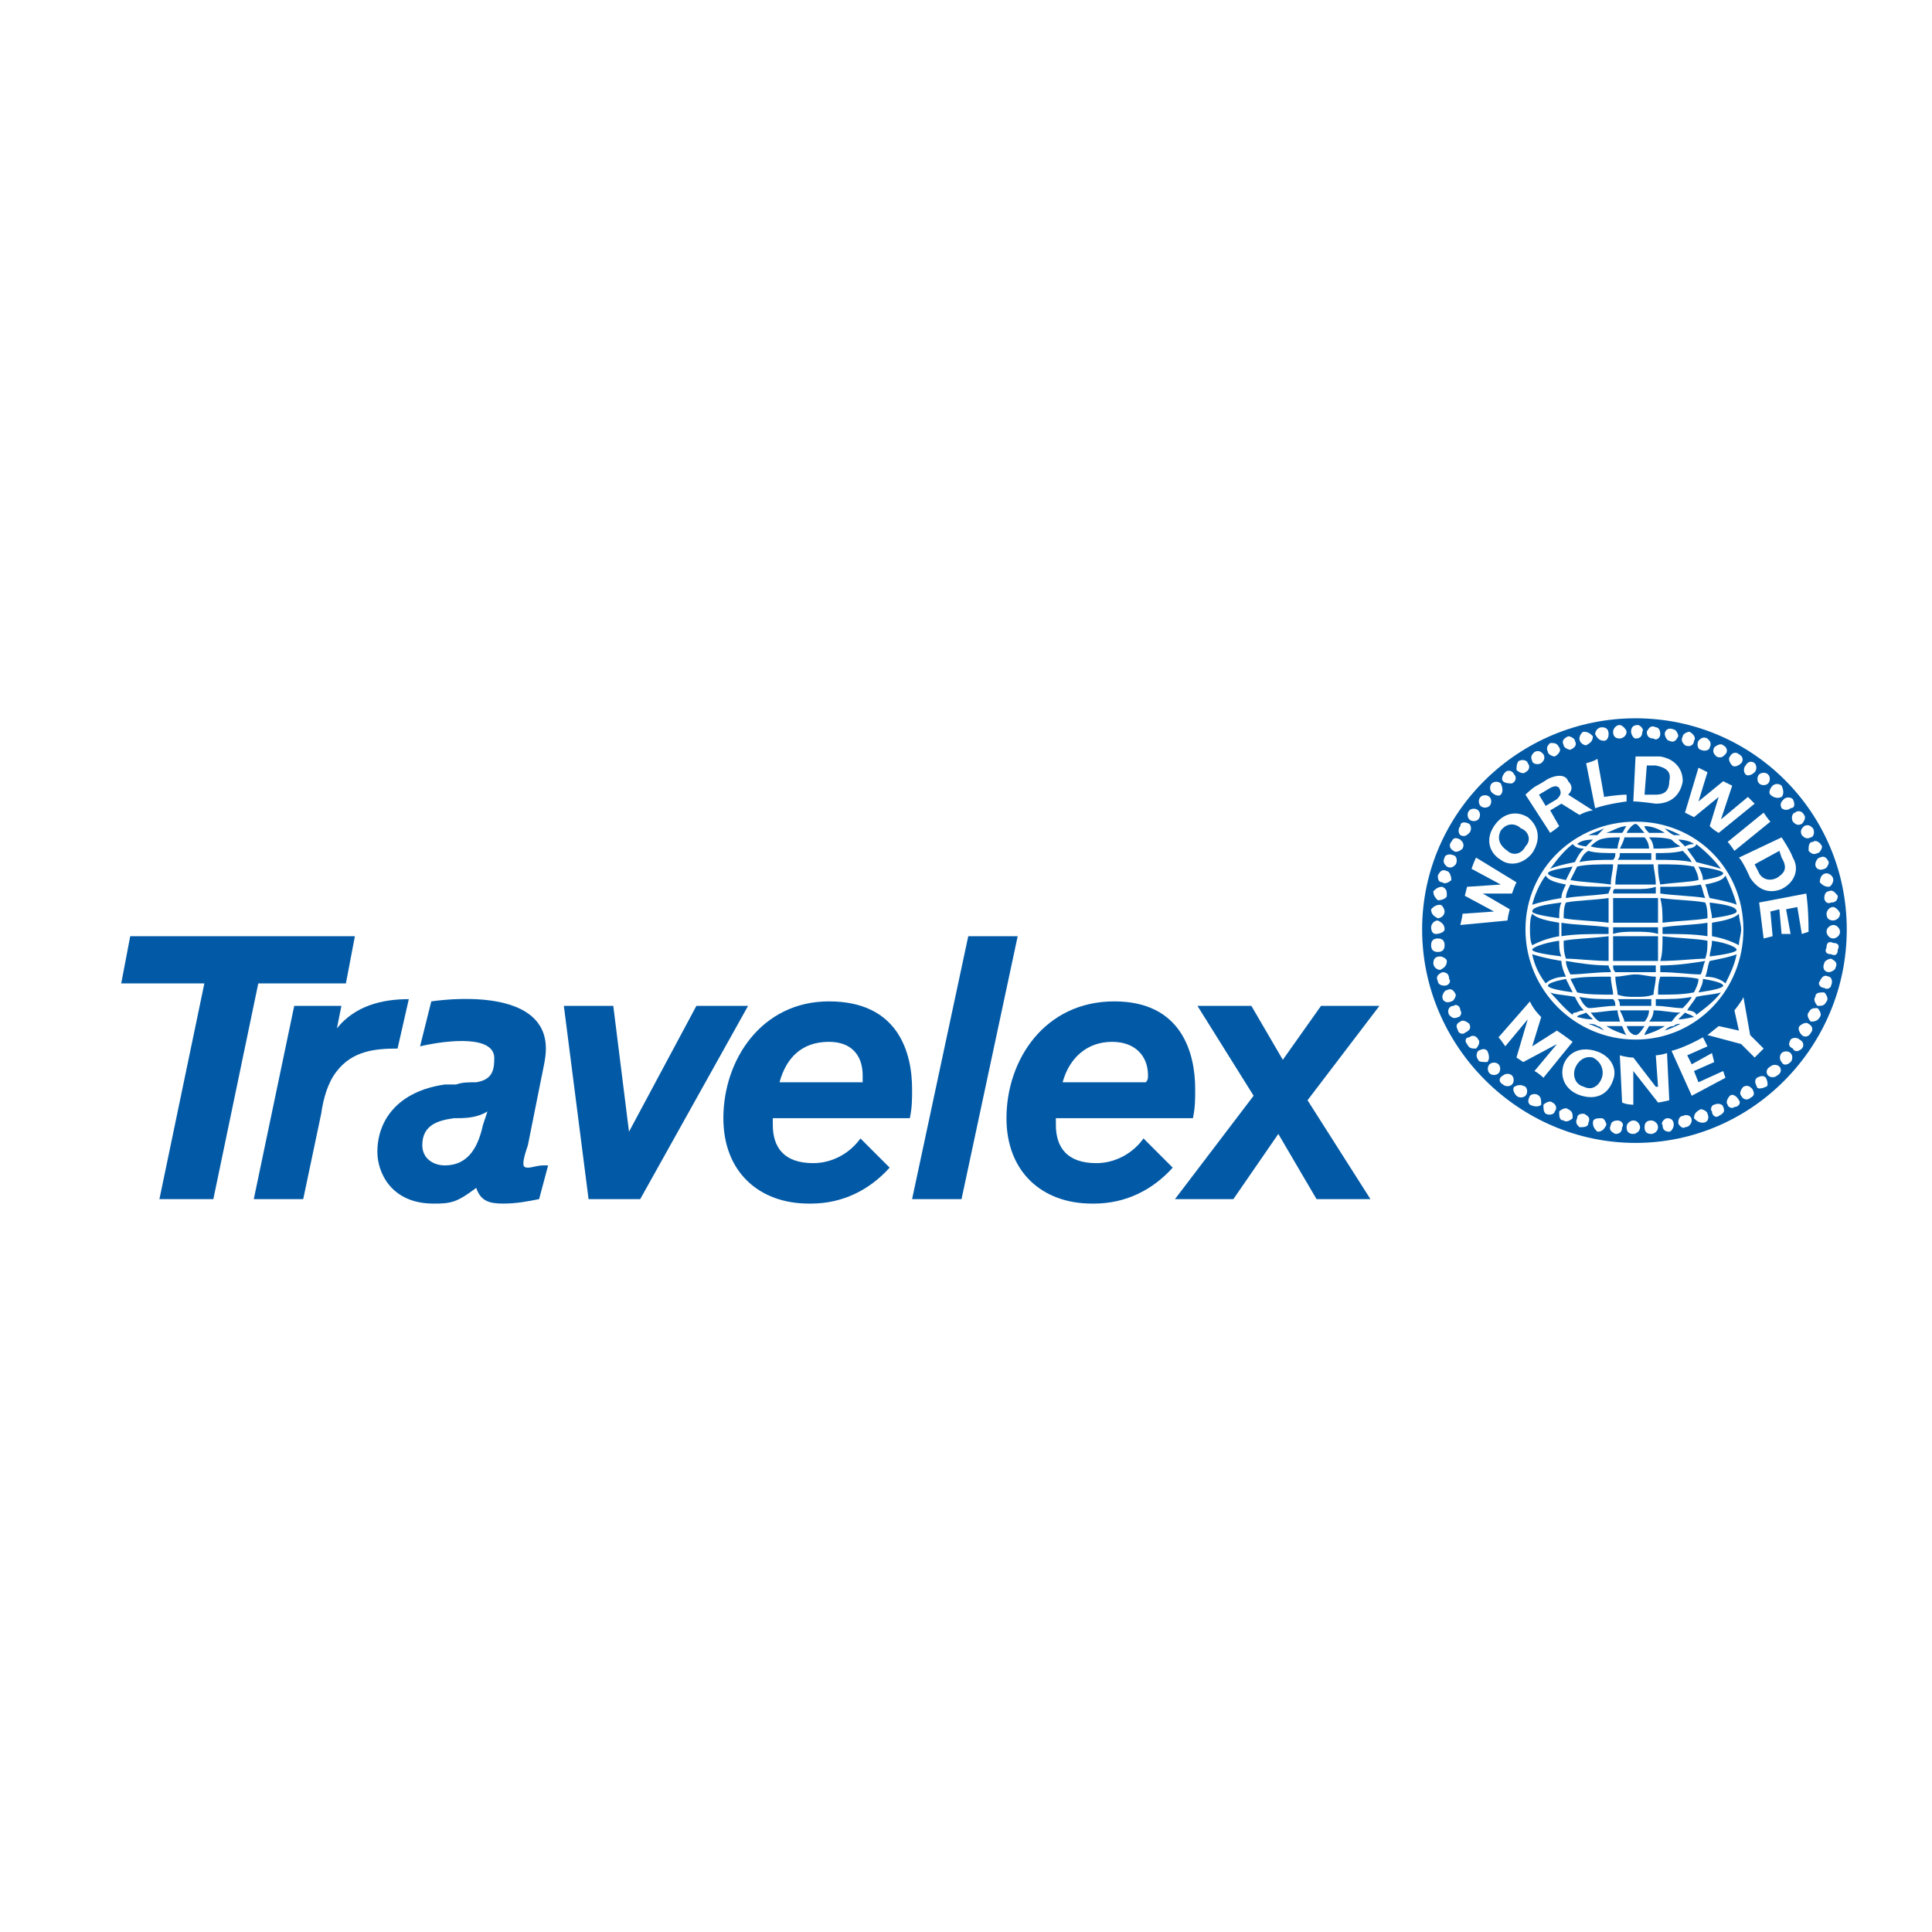 <?xml version="1.0" encoding="utf-8"?>
<!-- Generator: Adobe Illustrator 13.0.0, SVG Export Plug-In . SVG Version: 6.00 Build 14948)  -->
<!DOCTYPE svg PUBLIC "-//W3C//DTD SVG 1.0//EN" "http://www.w3.org/TR/2001/REC-SVG-20010904/DTD/svg10.dtd">
<svg version="1.0" id="Layer_1" xmlns="http://www.w3.org/2000/svg" xmlns:xlink="http://www.w3.org/1999/xlink" x="0px" y="0px"
	 width="192.756px" height="192.756px" viewBox="0 0 192.756 192.756" enable-background="new 0 0 192.756 192.756"
	 xml:space="preserve">
<g>
	<polygon fill-rule="evenodd" clip-rule="evenodd" fill="#FFFFFF" points="0,0 192.756,0 192.756,192.756 0,192.756 0,0 	"/>
	<path fill-rule="evenodd" clip-rule="evenodd" fill="#025AA6" d="M141.886,92.734c0-11.656,9.639-21.071,21.295-21.071
		s21.071,9.415,21.071,21.071s-9.415,21.295-21.071,21.295S141.886,104.391,141.886,92.734L141.886,92.734z"/>
	<path fill-rule="evenodd" clip-rule="evenodd" fill="#FFFFFF" d="M162.732,73.008c0-0.448,0.224-0.672,0.673-0.672
		c0.224,0,0.672,0.448,0.448,0.672c0,0.448-0.225,0.673-0.673,0.673C162.956,73.681,162.732,73.233,162.732,73.008L162.732,73.008z"
		/>
	<path fill-rule="evenodd" clip-rule="evenodd" fill="#FFFFFF" d="M160.939,73.008c0-0.224,0.224-0.672,0.672-0.672
		c0.225,0,0.673,0.448,0.673,0.672c0,0.448-0.448,0.673-0.673,0.673C161.163,73.681,160.939,73.457,160.939,73.008L160.939,73.008z"
		/>
	<path fill-rule="evenodd" clip-rule="evenodd" fill="#FFFFFF" d="M159.146,73.233c0-0.225,0.225-0.673,0.673-0.673
		s0.672,0.224,0.672,0.673c0,0.448-0.224,0.672-0.447,0.672C159.594,73.905,159.37,73.681,159.146,73.233L159.146,73.233z"/>
	<path fill-rule="evenodd" clip-rule="evenodd" fill="#FFFFFF" d="M157.576,73.681c0-0.225,0.225-0.673,0.449-0.673
		c0.448,0,0.672,0.225,0.896,0.448c0,0.449-0.225,0.672-0.673,0.897C158.025,74.354,157.576,74.129,157.576,73.681L157.576,73.681z"
		/>
	<path fill-rule="evenodd" clip-rule="evenodd" fill="#FFFFFF" d="M156.008,74.354c-0.225-0.448,0-0.672,0.448-0.897
		c0.224,0,0.673,0.225,0.673,0.449c0.224,0.448,0,0.672-0.449,0.896C156.456,74.802,156.008,74.578,156.008,74.354L156.008,74.354z"
		/>
	<path fill-rule="evenodd" clip-rule="evenodd" fill="#FFFFFF" d="M154.438,75.026c-0.225-0.448,0-0.672,0.224-0.897
		c0.448,0,0.673,0,0.897,0.449c0.224,0.224,0,0.672-0.449,0.896C154.887,75.474,154.438,75.25,154.438,75.026L154.438,75.026z"/>
	<path fill-rule="evenodd" clip-rule="evenodd" fill="#FFFFFF" d="M152.869,75.923c-0.224-0.449,0-0.673,0.225-0.897
		c0.448-0.224,0.672,0,0.896,0.224c0.224,0.448,0,0.673-0.225,0.896C153.317,76.371,152.869,76.146,152.869,75.923L152.869,75.923z"
		/>
	<path fill-rule="evenodd" clip-rule="evenodd" fill="#FFFFFF" d="M151.3,76.82c0-0.225,0-0.673,0.225-0.897
		c0.448-0.225,0.896,0,0.896,0.224c0.225,0.225,0.225,0.673-0.225,0.897C151.973,77.268,151.524,77.043,151.3,76.82L151.3,76.82z"/>
	<path fill-rule="evenodd" clip-rule="evenodd" fill="#FFFFFF" d="M149.955,77.94c-0.225-0.224,0-0.672,0.225-0.896
		c0.224-0.224,0.672-0.224,0.896,0.224c0.224,0.225,0.224,0.672-0.225,0.896C150.628,78.164,150.18,78.164,149.955,77.94
		L149.955,77.94z"/>
	<path fill-rule="evenodd" clip-rule="evenodd" fill="#FFFFFF" d="M148.834,79.061c-0.224-0.225-0.224-0.673,0-0.897
		c0.225-0.224,0.673-0.224,0.896,0c0.225,0.449,0.225,0.897,0,1.121C149.507,79.509,149.059,79.285,148.834,79.061L148.834,79.061z"
		/>
	<path fill-rule="evenodd" clip-rule="evenodd" fill="#FFFFFF" d="M147.714,80.406c-0.225-0.224-0.225-0.672,0-0.896
		c0.224-0.225,0.672-0.225,0.896,0c0.224,0.224,0.224,0.672,0,0.896C148.386,80.63,147.938,80.63,147.714,80.406L147.714,80.406z"/>
	<path fill-rule="evenodd" clip-rule="evenodd" fill="#FFFFFF" d="M146.593,81.751c-0.224-0.225-0.224-0.673,0-0.896
		c0.224-0.225,0.673-0.225,0.896,0c0.225,0.224,0.225,0.672,0,0.896C147.266,81.975,146.816,81.975,146.593,81.751L146.593,81.751z"
		/>
	<path fill-rule="evenodd" clip-rule="evenodd" fill="#FFFFFF" d="M145.696,83.32c-0.225-0.224-0.225-0.672,0-0.897
		c0-0.448,0.448-0.448,0.896-0.224c0.224,0.224,0.224,0.672,0,0.896S146.145,83.544,145.696,83.32L145.696,83.32z"/>
	<path fill-rule="evenodd" clip-rule="evenodd" fill="#FFFFFF" d="M145.023,84.889c-0.448-0.225-0.448-0.673-0.224-0.896
		c0.224-0.449,0.448-0.449,0.896-0.225c0.224,0.225,0.448,0.448,0.224,0.896C145.696,84.889,145.248,85.113,145.023,84.889
		L145.023,84.889z"/>
	<path fill-rule="evenodd" clip-rule="evenodd" fill="#FFFFFF" d="M144.351,86.458c-0.224-0.224-0.448-0.448-0.224-0.896
		c0-0.224,0.448-0.448,0.896-0.224c0.225,0,0.448,0.448,0.225,0.896C145.023,86.458,144.8,86.683,144.351,86.458L144.351,86.458z"/>
	<path fill-rule="evenodd" clip-rule="evenodd" fill="#FFFFFF" d="M143.902,88.027c-0.448,0-0.448-0.448-0.448-0.673
		c0.225-0.448,0.448-0.672,0.896-0.448c0.225,0,0.449,0.448,0.449,0.897C144.575,88.027,144.127,88.251,143.902,88.027
		L143.902,88.027z"/>
	<path fill-rule="evenodd" clip-rule="evenodd" fill="#FFFFFF" d="M143.454,89.821c-0.224-0.225-0.448-0.448-0.448-0.897
		c0.225-0.224,0.448-0.448,0.896-0.448c0.448,0.224,0.448,0.448,0.448,0.897C144.351,89.596,143.902,89.821,143.454,89.821
		L143.454,89.821z"/>
	<path fill-rule="evenodd" clip-rule="evenodd" fill="#FFFFFF" d="M143.454,91.614c-0.448-0.224-0.672-0.448-0.672-0.896
		c0.224-0.224,0.448-0.448,0.896-0.448c0.224,0,0.448,0.448,0.448,0.672C144.127,91.39,143.679,91.614,143.454,91.614
		L143.454,91.614z"/>
	<path fill-rule="evenodd" clip-rule="evenodd" fill="#FFFFFF" d="M143.23,93.183c-0.225,0-0.448-0.224-0.448-0.672
		c0-0.225,0.224-0.673,0.672-0.673c0.448,0.225,0.673,0.448,0.673,0.896C144.127,92.959,143.679,93.183,143.23,93.183L143.23,93.183
		z"/>
	<path fill-rule="evenodd" clip-rule="evenodd" fill="#FFFFFF" d="M143.454,94.977c-0.448,0-0.672-0.224-0.672-0.673
		c0-0.448,0.224-0.672,0.672-0.672s0.673,0.224,0.673,0.672C144.127,94.752,143.902,94.977,143.454,94.977L143.454,94.977z"/>
	<path fill-rule="evenodd" clip-rule="evenodd" fill="#FFFFFF" d="M143.679,96.77c-0.225,0-0.673-0.225-0.673-0.673
		s0.225-0.672,0.673-0.672c0.224,0,0.672,0.224,0.672,0.449C144.351,96.321,144.127,96.545,143.679,96.77L143.679,96.77z"/>
	<path fill-rule="evenodd" clip-rule="evenodd" fill="#FFFFFF" d="M144.127,98.34c-0.448,0-0.673-0.225-0.673-0.449
		c-0.224-0.449,0-0.672,0.448-0.897c0.448,0,0.673,0.225,0.673,0.672C144.8,97.891,144.575,98.34,144.127,98.34L144.127,98.34z"/>
	<path fill-rule="evenodd" clip-rule="evenodd" fill="#FFFFFF" d="M144.8,99.908c-0.449,0.225-0.897,0-0.897-0.449
		c0-0.223,0.225-0.672,0.448-0.672c0.449-0.225,0.673,0,0.897,0.449C145.248,99.459,145.023,99.908,144.8,99.908L144.8,99.908z"/>
	<path fill-rule="evenodd" clip-rule="evenodd" fill="#FFFFFF" d="M145.472,101.477c-0.448,0.225-0.672,0-0.896-0.223
		c-0.225-0.449,0-0.898,0.448-0.898c0.225-0.223,0.673,0,0.673,0.449C145.92,101.029,145.696,101.477,145.472,101.477
		L145.472,101.477z"/>
	<path fill-rule="evenodd" clip-rule="evenodd" fill="#FFFFFF" d="M146.145,103.047c-0.225,0.223-0.673,0-0.673-0.225
		c-0.224-0.449-0.224-0.672,0.225-0.896c0.224-0.225,0.673,0,0.896,0.225C146.816,102.598,146.593,102.822,146.145,103.047
		L146.145,103.047z"/>
	<path fill-rule="evenodd" clip-rule="evenodd" fill="#FFFFFF" d="M147.266,104.615c-0.449,0-0.673,0-0.896-0.449
		c-0.225-0.223-0.225-0.672,0.224-0.672c0.224-0.225,0.673-0.225,0.896,0.225C147.714,103.943,147.489,104.391,147.266,104.615
		L147.266,104.615z"/>
	<path fill-rule="evenodd" clip-rule="evenodd" fill="#FFFFFF" d="M148.386,105.961c-0.448,0-0.896,0-0.896-0.225
		c-0.224-0.225-0.224-0.672,0-0.896c0.448-0.225,0.673-0.225,0.896,0C148.61,105.287,148.61,105.736,148.386,105.961
		L148.386,105.961z"/>
	<path fill-rule="evenodd" clip-rule="evenodd" fill="#FFFFFF" d="M149.507,107.082c-0.224,0.223-0.673,0.223-0.896,0
		c-0.225-0.225-0.225-0.674,0-0.896c0.224-0.225,0.673-0.225,0.896,0C149.73,106.408,149.73,106.857,149.507,107.082
		L149.507,107.082z"/>
	<path fill-rule="evenodd" clip-rule="evenodd" fill="#FFFFFF" d="M150.852,108.201c-0.224,0.225-0.672,0.225-0.896,0
		c-0.448-0.223-0.448-0.672,0-0.896c0.225-0.223,0.673-0.223,0.896,0C151.076,107.529,151.076,107.979,150.852,108.201
		L150.852,108.201z"/>
	<path fill-rule="evenodd" clip-rule="evenodd" fill="#FFFFFF" d="M152.196,109.322c-0.224,0.225-0.672,0.225-0.896,0
		c-0.224-0.225-0.448-0.672-0.224-0.896c0.448-0.225,0.673-0.225,1.12,0C152.421,108.65,152.421,109.098,152.196,109.322
		L152.196,109.322z"/>
	<path fill-rule="evenodd" clip-rule="evenodd" fill="#FFFFFF" d="M153.766,110.219c-0.224,0.225-0.672,0.225-1.12,0
		c-0.225-0.223-0.225-0.447,0-0.896c0.224-0.225,0.672-0.225,0.896,0C153.766,109.547,153.766,109.771,153.766,110.219
		L153.766,110.219z"/>
	<path fill-rule="evenodd" clip-rule="evenodd" fill="#FFFFFF" d="M155.11,110.893c0,0.223-0.448,0.447-0.896,0.223
		c-0.224-0.223-0.224-0.447-0.224-0.896c0.224-0.223,0.672-0.447,0.896-0.223C155.335,110.219,155.335,110.668,155.11,110.893
		L155.11,110.893z"/>
	<path fill-rule="evenodd" clip-rule="evenodd" fill="#FFFFFF" d="M156.904,111.564c-0.225,0.225-0.673,0.449-0.896,0.225
		c-0.448,0-0.448-0.449-0.448-0.896c0.224-0.225,0.672-0.449,0.896-0.225C156.904,110.893,156.904,111.115,156.904,111.564
		L156.904,111.564z"/>
	<path fill-rule="evenodd" clip-rule="evenodd" fill="#FFFFFF" d="M158.474,112.014c0,0.447-0.448,0.447-0.897,0.447
		c-0.224-0.225-0.447-0.447-0.224-0.896c0-0.449,0.448-0.449,0.673-0.449C158.474,111.34,158.697,111.564,158.474,112.014
		L158.474,112.014z"/>
	<path fill-rule="evenodd" clip-rule="evenodd" fill="#FFFFFF" d="M160.267,112.236c-0.224,0.449-0.448,0.674-0.896,0.674
		c-0.225-0.225-0.448-0.449-0.448-0.896c0-0.449,0.448-0.449,0.896-0.449C160.043,111.564,160.267,112.014,160.267,112.236
		L160.267,112.236z"/>
	<path fill-rule="evenodd" clip-rule="evenodd" fill="#FFFFFF" d="M161.836,112.461c0,0.449-0.225,0.672-0.673,0.672
		c-0.448-0.223-0.673-0.447-0.448-0.896c0-0.223,0.225-0.447,0.673-0.447S162.06,112.236,161.836,112.461L161.836,112.461z"/>
	<path fill-rule="evenodd" clip-rule="evenodd" fill="#FFFFFF" d="M163.629,112.461c0,0.449-0.448,0.672-0.673,0.672
		c-0.448,0-0.672-0.223-0.672-0.672c0-0.447,0.448-0.672,0.672-0.672C163.405,111.789,163.629,112.236,163.629,112.461
		L163.629,112.461z"/>
	<path fill-rule="evenodd" clip-rule="evenodd" fill="#FFFFFF" d="M165.423,112.461c0,0.449-0.449,0.672-0.673,0.672
		c-0.448,0-0.673-0.223-0.673-0.672c0-0.447,0.225-0.672,0.673-0.672C164.974,111.789,165.423,112.014,165.423,112.461
		L165.423,112.461z"/>
	<path fill-rule="evenodd" clip-rule="evenodd" fill="#FFFFFF" d="M166.991,112.236c0,0.225-0.224,0.674-0.448,0.674
		c-0.448,0-0.672-0.225-0.672-0.674c-0.225-0.223,0.224-0.672,0.448-0.672C166.768,111.564,166.991,111.789,166.991,112.236
		L166.991,112.236z"/>
	<path fill-rule="evenodd" clip-rule="evenodd" fill="#FFFFFF" d="M168.785,111.789c0,0.225-0.225,0.672-0.673,0.672
		c-0.224,0.225-0.673-0.225-0.673-0.447c0-0.449,0.225-0.674,0.449-0.674C168.336,111.115,168.785,111.34,168.785,111.789
		L168.785,111.789z"/>
	<path fill-rule="evenodd" clip-rule="evenodd" fill="#FFFFFF" d="M170.354,111.115c0.224,0.449,0,0.898-0.448,0.898
		c-0.449,0-0.673-0.225-0.897-0.449c0-0.449,0.225-0.672,0.673-0.896C169.906,110.668,170.354,110.893,170.354,111.115
		L170.354,111.115z"/>
	<path fill-rule="evenodd" clip-rule="evenodd" fill="#FFFFFF" d="M171.923,110.443c0.225,0.449,0,0.672-0.448,0.896
		c-0.224,0.225-0.672,0-0.672-0.447c-0.225-0.225,0-0.674,0.224-0.674C171.475,109.996,171.923,110.219,171.923,110.443
		L171.923,110.443z"/>
	<path fill-rule="evenodd" clip-rule="evenodd" fill="#FFFFFF" d="M173.492,109.771c0.224,0.225,0,0.672-0.448,0.672
		c-0.225,0.225-0.673,0-0.673-0.225c-0.224-0.223,0-0.672,0.225-0.896C172.819,109.098,173.268,109.322,173.492,109.771
		L173.492,109.771z"/>
	<path fill-rule="evenodd" clip-rule="evenodd" fill="#FFFFFF" d="M174.837,108.65c0.224,0.447,0.224,0.672-0.224,0.896
		c-0.225,0.225-0.673,0.225-0.897-0.225c-0.224-0.225,0-0.672,0.225-0.896C174.389,108.201,174.613,108.426,174.837,108.65
		L174.837,108.65z"/>
	<path fill-rule="evenodd" clip-rule="evenodd" fill="#FFFFFF" d="M176.183,107.529c0.224,0.449,0.224,0.896,0,0.896
		c-0.448,0.225-0.897,0.225-0.897,0c-0.225-0.447-0.225-0.672,0-0.896C175.734,107.305,175.958,107.305,176.183,107.529
		L176.183,107.529z"/>
	<path fill-rule="evenodd" clip-rule="evenodd" fill="#FFFFFF" d="M177.527,106.408c0.224,0.225,0.224,0.674-0.225,0.896
		c-0.224,0.225-0.672,0.225-0.896,0c-0.224-0.223-0.224-0.672,0.225-0.896C176.854,106.186,177.303,106.186,177.527,106.408
		L177.527,106.408z"/>
	<path fill-rule="evenodd" clip-rule="evenodd" fill="#FFFFFF" d="M178.648,105.064c0.224,0.223,0.224,0.672,0,0.896
		c-0.225,0.225-0.673,0.447-0.897,0c-0.224-0.225-0.224-0.674,0-0.896C177.976,104.84,178.424,104.84,178.648,105.064
		L178.648,105.064z"/>
	<path fill-rule="evenodd" clip-rule="evenodd" fill="#FFFFFF" d="M179.545,103.719c0.447,0.225,0.447,0.672,0.224,0.896
		s-0.673,0.449-0.896,0c-0.448-0.225-0.448-0.449-0.224-0.896C178.872,103.494,179.32,103.494,179.545,103.719L179.545,103.719z"/>
	<path fill-rule="evenodd" clip-rule="evenodd" fill="#FFFFFF" d="M180.441,102.15c0.448,0.223,0.448,0.672,0.224,0.896
		c-0.224,0.447-0.673,0.447-0.896,0.223c-0.224-0.223-0.448-0.672-0.224-0.896C179.769,102.15,180.217,101.926,180.441,102.15
		L180.441,102.15z"/>
	<path fill-rule="evenodd" clip-rule="evenodd" fill="#FFFFFF" d="M181.338,100.58c0.225,0.225,0.448,0.674,0.225,0.896
		c-0.225,0.449-0.673,0.449-0.897,0.449c-0.224-0.225-0.448-0.672-0.224-0.896C180.665,100.58,180.89,100.58,181.338,100.58
		L181.338,100.58z"/>
	<path fill-rule="evenodd" clip-rule="evenodd" fill="#FFFFFF" d="M182.011,99.012c0.224,0.225,0.448,0.672,0.224,0.896
		c-0.224,0.447-0.448,0.447-0.896,0.447c-0.224-0.223-0.448-0.672-0.224-0.896C181.114,99.012,181.562,99.012,182.011,99.012
		L182.011,99.012z"/>
	<path fill-rule="evenodd" clip-rule="evenodd" fill="#FFFFFF" d="M182.459,97.441c0.224,0,0.448,0.449,0.224,0.898
		c0,0.223-0.448,0.447-0.672,0.223c-0.448,0-0.673-0.447-0.448-0.672C181.786,97.441,182.011,97.219,182.459,97.441L182.459,97.441z
		"/>
	<path fill-rule="evenodd" clip-rule="evenodd" fill="#FFFFFF" d="M182.683,95.649c0.448,0.225,0.673,0.448,0.448,0.896
		c0,0.225-0.448,0.448-0.672,0.448c-0.448,0-0.673-0.448-0.448-0.896C182.011,95.874,182.459,95.649,182.683,95.649L182.683,95.649z
		"/>
	<path fill-rule="evenodd" clip-rule="evenodd" fill="#FFFFFF" d="M182.907,94.08c0.448,0,0.672,0.224,0.448,0.673
		c0,0.448-0.225,0.672-0.673,0.448c-0.448,0-0.672-0.224-0.448-0.672C182.234,94.08,182.459,93.855,182.907,94.08L182.907,94.08z"/>
	<path fill-rule="evenodd" clip-rule="evenodd" fill="#FFFFFF" d="M182.907,92.286c0.448,0,0.672,0.448,0.672,0.673
		c0,0.448-0.448,0.673-0.672,0.673c-0.448,0-0.673-0.449-0.673-0.673C182.234,92.511,182.683,92.286,182.907,92.286L182.907,92.286z
		"/>
	<path fill-rule="evenodd" clip-rule="evenodd" fill="#FFFFFF" d="M182.907,90.493c0.224,0,0.672,0.448,0.672,0.672
		c0,0.448-0.448,0.672-0.672,0.672c-0.448,0-0.673-0.224-0.673-0.672C182.234,90.941,182.459,90.493,182.907,90.493L182.907,90.493z
		"/>
	<path fill-rule="evenodd" clip-rule="evenodd" fill="#FFFFFF" d="M182.459,88.924c0.448-0.224,0.672,0.224,0.896,0.449
		c0,0.448-0.225,0.672-0.673,0.672c-0.448,0.224-0.672-0.224-0.672-0.449C182.011,89.148,182.234,88.924,182.459,88.924
		L182.459,88.924z"/>
	<path fill-rule="evenodd" clip-rule="evenodd" fill="#FFFFFF" d="M182.234,87.131c0.225,0,0.673,0.224,0.673,0.672
		c0,0.224-0.225,0.672-0.448,0.672c-0.448,0-0.673-0.224-0.896-0.448C181.562,87.579,181.786,87.131,182.234,87.131L182.234,87.131z
		"/>
	<path fill-rule="evenodd" clip-rule="evenodd" fill="#FFFFFF" d="M181.562,85.562c0.448-0.224,0.672,0,0.896,0.448
		c0,0.224-0.225,0.673-0.448,0.673c-0.448,0.224-0.896,0-0.896-0.449C181.114,86.01,181.338,85.562,181.562,85.562L181.562,85.562z"
		/>
	<path fill-rule="evenodd" clip-rule="evenodd" fill="#FFFFFF" d="M180.89,83.993c0.225-0.225,0.673,0,0.896,0.448
		c0,0.224-0.224,0.672-0.448,0.672c-0.448,0.224-0.673,0-0.896-0.224C180.441,84.441,180.441,83.993,180.89,83.993L180.89,83.993z"
		/>
	<path fill-rule="evenodd" clip-rule="evenodd" fill="#FFFFFF" d="M179.992,82.423c0.449-0.224,0.673,0,0.897,0.225
		c0.225,0.448,0,0.896-0.225,0.896c-0.448,0.224-0.673,0-0.896-0.224C179.545,82.872,179.769,82.647,179.992,82.423L179.992,82.423z
		"/>
	<path fill-rule="evenodd" clip-rule="evenodd" fill="#FFFFFF" d="M179.096,81.078c0.225-0.224,0.673-0.224,0.896,0.225
		c0.225,0.224,0,0.672-0.224,0.896c-0.448,0.224-0.673,0-0.896-0.225C178.648,81.526,178.872,81.078,179.096,81.078L179.096,81.078z
		"/>
	<path fill-rule="evenodd" clip-rule="evenodd" fill="#FFFFFF" d="M177.976,79.733c0.224-0.224,0.673-0.224,0.896,0
		c0.224,0.448,0.224,0.896-0.224,0.896c-0.225,0.225-0.673,0.225-0.897,0C177.527,80.182,177.751,79.958,177.976,79.733
		L177.976,79.733z"/>
	<path fill-rule="evenodd" clip-rule="evenodd" fill="#FFFFFF" d="M176.854,78.388c0.225-0.224,0.673-0.224,0.896,0
		c0.225,0.448,0.225,0.896,0,1.121c-0.448,0.224-0.896,0-1.12-0.225C176.406,79.061,176.631,78.613,176.854,78.388L176.854,78.388z"
		/>
	<path fill-rule="evenodd" clip-rule="evenodd" fill="#FFFFFF" d="M175.51,77.268c0.225-0.224,0.673-0.224,0.896,0
		c0.225,0.225,0.225,0.672,0,0.896c-0.224,0.224-0.672,0.224-0.896,0S175.285,77.492,175.51,77.268L175.51,77.268z"/>
	<path fill-rule="evenodd" clip-rule="evenodd" fill="#FFFFFF" d="M174.165,76.371c0.224-0.448,0.672-0.448,0.896-0.225
		c0.225,0.225,0.225,0.673,0,0.897c-0.224,0.224-0.672,0.449-0.896,0.224C173.94,77.043,173.94,76.595,174.165,76.371
		L174.165,76.371z"/>
	<path fill-rule="evenodd" clip-rule="evenodd" fill="#FFFFFF" d="M172.596,75.474c0.224-0.448,0.672-0.448,0.896-0.224
		c0.448,0.224,0.448,0.673,0.224,0.896c-0.224,0.225-0.672,0.448-0.896,0.225C172.596,76.146,172.371,75.698,172.596,75.474
		L172.596,75.474z"/>
	<path fill-rule="evenodd" clip-rule="evenodd" fill="#FFFFFF" d="M171.026,74.578c0.225-0.224,0.673-0.449,0.896-0.224
		c0.448,0.224,0.448,0.672,0.225,0.896c-0.225,0.224-0.448,0.448-0.896,0.224C171.026,75.25,170.803,75.026,171.026,74.578
		L171.026,74.578z"/>
	<path fill-rule="evenodd" clip-rule="evenodd" fill="#FFFFFF" d="M169.457,73.905c0.225-0.224,0.449-0.449,0.897-0.224
		c0.224,0.224,0.448,0.448,0.224,0.896c0,0.224-0.448,0.448-0.896,0.224C169.457,74.802,169.233,74.354,169.457,73.905
		L169.457,73.905z"/>
	<path fill-rule="evenodd" clip-rule="evenodd" fill="#FFFFFF" d="M167.889,73.457c0-0.224,0.447-0.448,0.672-0.448
		c0.448,0.225,0.673,0.673,0.448,0.897c0,0.448-0.448,0.672-0.896,0.448C167.889,74.129,167.664,73.905,167.889,73.457
		L167.889,73.457z"/>
	<path fill-rule="evenodd" clip-rule="evenodd" fill="#FFFFFF" d="M166.095,73.233c0-0.449,0.448-0.673,0.896-0.449
		c0.225,0,0.448,0.449,0.448,0.672c-0.224,0.449-0.448,0.672-0.896,0.449C166.319,73.905,166.095,73.457,166.095,73.233
		L166.095,73.233z"/>
	<path fill-rule="evenodd" clip-rule="evenodd" fill="#FFFFFF" d="M164.302,73.008c0.224-0.448,0.448-0.672,0.896-0.448
		c0.225,0,0.448,0.224,0.448,0.673c0,0.448-0.448,0.672-0.673,0.448C164.525,73.681,164.302,73.457,164.302,73.008L164.302,73.008z"
		/>
	<path fill-rule="evenodd" clip-rule="evenodd" fill="#025AA6" d="M108.934,120.082c-4.932,0-8.519-3.137-8.519-8.518
		c0-5.828,3.811-11.656,10.76-11.656c6.725,0,8.069,5.156,8.069,8.742c0,1.121,0,1.793-0.224,2.914h-13.674c0,0.225,0,0.449,0,0.672
		c0,2.242,1.121,3.811,4.035,3.811l0,0c1.793,0,3.586-0.896,4.707-2.465l2.914,2.914c-2.018,2.242-4.707,3.586-7.846,3.586H108.934
		L108.934,120.082z M114.537,107.305c0-2.018-1.345-3.361-3.586-3.361c-2.467,0-4.26,1.568-4.932,4.035h8.294
		C114.537,107.754,114.537,107.529,114.537,107.305L114.537,107.305z"/>
	<polygon fill-rule="evenodd" clip-rule="evenodd" fill="#025AA6" points="35.408,93.407 34.511,98.115 25.769,98.115 
		21.286,119.635 15.906,119.635 20.389,98.115 12.095,98.115 12.992,93.407 35.408,93.407 	"/>
	<polygon fill-rule="evenodd" clip-rule="evenodd" fill="#025AA6" points="69.48,100.355 74.636,100.355 63.876,119.635 
		58.721,119.635 56.255,100.355 61.187,100.355 62.756,112.91 69.48,100.355 	"/>
	<polygon fill-rule="evenodd" clip-rule="evenodd" fill="#025AA6" points="101.535,93.407 95.932,119.635 91,119.635 96.604,93.407 
		101.535,93.407 	"/>
	<polygon fill-rule="evenodd" clip-rule="evenodd" fill="#025AA6" points="124.849,100.355 127.987,105.736 131.798,100.355 
		137.626,100.355 130.453,109.771 136.729,119.635 131.35,119.635 127.539,113.133 123.056,119.635 117.228,119.635 
		125.073,109.322 119.469,100.355 124.849,100.355 	"/>
	<path fill-rule="evenodd" clip-rule="evenodd" fill="#025AA6" d="M80.689,120.082c-4.932,0-8.519-3.137-8.519-8.518
		c0-5.828,3.811-11.656,10.536-11.656c6.949,0,8.294,5.156,8.294,8.742c0,1.121,0,1.793-0.225,2.914H77.103c0,0.225,0,0.449,0,0.672
		c0,2.242,1.121,3.811,4.035,3.811l0,0c1.793,0,3.587-0.896,4.708-2.465l2.914,2.914c-2.018,2.242-4.708,3.586-7.846,3.586H80.689
		L80.689,120.082z M86.069,107.305c0-2.018-1.121-3.361-3.363-3.361c-2.69,0-4.259,1.568-4.932,4.035h8.294
		C86.069,107.754,86.069,107.529,86.069,107.305L86.069,107.305z"/>
	<path fill-rule="evenodd" clip-rule="evenodd" fill="#025AA6" d="M33.614,106.857c-0.896,1.121-1.345,2.689-1.569,4.258
		l-1.793,8.52H25.32l4.035-19.279h4.708l-0.449,2.242c1.793-2.242,4.484-2.914,7.173-2.914l-1.121,4.932
		C37.425,104.615,35.184,104.84,33.614,106.857L33.614,106.857z"/>
	<path fill-rule="evenodd" clip-rule="evenodd" fill="#025AA6" d="M41.909,104.391l1.121-4.482
		c3.138-0.449,11.432-0.896,11.432,4.707c0,0.896-0.224,1.793-0.448,2.914l-1.345,6.725c-0.224,0.674-0.449,1.346-0.449,1.793
		c0,0.225,0,0.449,0.449,0.449c0.448,0,0.896-0.225,1.569-0.225h0.448l-0.896,3.363c-1.121,0.225-2.242,0.447-3.586,0.447
		s-2.242-0.223-2.69-1.568c-0.896,0.672-1.569,1.121-2.242,1.346c-0.672,0.223-1.345,0.223-2.018,0.223
		c-4.259,0-5.604-3.137-5.604-5.154c0-3.139,2.018-6.053,6.725-6.727c0.449,0,0.673,0,1.121,0c0.672-0.223,1.121-0.223,2.018-0.223
		c1.345-0.225,1.793-0.896,1.793-2.242C49.53,103.27,44.823,103.719,41.909,104.391L41.909,104.391z M44.374,116.271
		c2.466,0,3.363-2.018,3.811-4.035l0.448-1.344c-1.121,0.672-2.241,0.672-3.362,0.672c-1.569,0.225-3.138,0.672-3.138,2.689
		C42.133,115.6,43.253,116.271,44.374,116.271L44.374,116.271z"/>
	<path fill-rule="evenodd" clip-rule="evenodd" fill="#FFFFFF" d="M155.56,91.614c0-0.448,0-1.121,0.224-1.569
		c-1.793,0.224-2.914,0.448-2.914,0.896C152.869,91.166,153.99,91.39,155.56,91.614L155.56,91.614z M160.49,92.062
		c0-0.897,0-1.569,0-2.466c-1.568,0.225-3.138,0.225-4.259,0.449c-0.224,0.448-0.224,1.121-0.224,1.569
		C157.129,91.838,158.697,91.838,160.49,92.062L160.49,92.062z M165.423,92.062c0-0.897,0-1.569,0-2.466c-0.897,0-1.569,0-2.242,0
		c-0.896,0-1.569,0-2.241,0c0,0.897,0,1.569,0,2.466c0.672,0,1.345,0,2.241,0C163.854,92.062,164.75,92.062,165.423,92.062
		L165.423,92.062z M170.354,91.614c0-0.448,0-1.121-0.225-1.569c-1.121-0.224-2.69-0.224-4.483-0.449
		c0.225,0.897,0.225,1.569,0.225,2.466C167.664,91.838,169.233,91.838,170.354,91.614L170.354,91.614z M170.578,90.045
		c0,0.448,0.225,1.121,0.225,1.569c1.568-0.224,2.465-0.448,2.465-0.672C173.268,90.493,172.371,90.269,170.578,90.045
		L170.578,90.045z M163.181,81.975c6.053,0,10.76,4.708,10.76,10.76C173.94,86.683,169.233,81.975,163.181,81.975L163.181,81.975z
		 M163.181,81.975c6.053,0,10.76,4.708,10.76,10.76c0,6.053-4.707,10.984-10.76,10.984c-6.052,0-10.984-4.932-10.984-10.984
		C152.196,86.683,157.129,81.975,163.181,81.975L163.181,81.975L163.181,81.975z M159.37,102.373
		c-0.225-0.223-0.673-0.223-0.896-0.223c0.672,0.223,1.12,0.447,1.569,0.672C159.818,102.598,159.594,102.373,159.37,102.373
		L159.37,102.373z M161.836,102.373c-0.448,0-1.121,0-1.569,0c0.673,0.449,1.345,0.674,2.018,0.896
		C162.06,103.047,162.06,102.822,161.836,102.373L161.836,102.373z M164.077,102.373c-0.448,0-0.896,0-0.896,0
		c-0.225,0-0.448,0-0.896,0c0.224,0.674,0.672,0.896,0.896,0.896S163.629,103.047,164.077,102.373L164.077,102.373z
		 M166.095,102.373c-0.672,0-1.121,0-1.569,0c-0.224,0.449-0.448,0.674-0.448,0.896C164.75,103.047,165.423,102.822,166.095,102.373
		L166.095,102.373z M167.664,102.15c-0.225,0-0.448,0-0.673,0.223c-0.448,0-0.672,0.225-0.896,0.449
		C166.768,102.598,167.216,102.373,167.664,102.15L167.664,102.15z M158.249,101.029c-0.448,0.225-0.896,0.225-0.896,0.447
		c0.224,0,0.673,0.225,1.569,0.225C158.697,101.477,158.474,101.254,158.249,101.029L158.249,101.029z M161.388,100.805
		c-0.897,0-1.794,0.225-2.69,0.225c0.225,0.225,0.448,0.672,0.896,0.896c0.673,0,1.346,0,2.018,0
		C161.611,101.701,161.388,101.254,161.388,100.805L161.388,100.805z M164.525,100.805c-0.672,0-1.12,0-1.345,0s-0.673,0-1.569,0
		c0.225,0.449,0.448,0.896,0.448,1.121c0.673,0,0.896,0,1.121,0s0.448,0,0.896,0C164.302,101.701,164.525,101.254,164.525,100.805
		L164.525,100.805z M167.664,101.029c-0.896,0-1.793-0.225-2.69-0.225c0,0.449-0.224,0.896-0.448,1.121c0.673,0,1.569,0,2.242,0
		C166.991,101.701,167.216,101.254,167.664,101.029L167.664,101.029z M169.009,101.477c-0.224-0.223-0.448-0.223-0.896-0.447
		c-0.224,0.225-0.448,0.447-0.673,0.672C168.112,101.701,168.785,101.477,169.009,101.477L169.009,101.477z M156.231,97.666
		c-1.121,0.225-1.793,0.449-1.793,0.674c0,0.223,0.896,0.447,2.466,0.672C156.68,98.562,156.456,98.115,156.231,97.666
		L156.231,97.666z M160.715,97.441c-1.569,0-2.914,0-4.035,0.225c0.225,0.449,0.449,0.896,0.673,1.346
		c0.896,0.225,2.241,0.225,3.587,0.225C160.939,98.787,160.715,98.115,160.715,97.441L160.715,97.441z M169.457,99.012
		c1.569-0.225,2.466-0.449,2.466-0.672c0-0.225-0.672-0.449-2.017-0.674C169.906,98.115,169.682,98.562,169.457,99.012
		L169.457,99.012z M165.423,99.236c1.345,0,2.466,0,3.586-0.225c0.225-0.449,0.448-0.896,0.448-1.346
		c-0.896-0.225-2.241-0.225-3.811-0.225C165.423,98.115,165.423,98.787,165.423,99.236L165.423,99.236z M163.181,99.459
		c0.673,0,1.121,0,1.793-0.223c0-0.449,0.225-1.121,0.225-1.795c-0.673,0-1.345-0.223-2.018-0.223s-1.345,0.223-2.018,0.223
		c0,0.674,0.225,1.346,0.225,1.795C162.06,99.459,162.508,99.459,163.181,99.459L163.181,99.459z M168.785,99.459
		c-1.121,0.225-2.242,0.225-3.587,0.225c0,0.225,0,0.449,0,0.672c0.896,0,1.793,0.225,2.69,0.225
		C168.112,100.355,168.561,99.908,168.785,99.459L168.785,99.459z M171.699,99.012c-0.673,0.225-1.569,0.225-2.466,0.447
		c-0.225,0.449-0.673,0.896-0.897,1.346c0.449,0,0.897,0.225,0.897,0.449C170.13,100.58,171.026,99.908,171.699,99.012
		L171.699,99.012z M157.129,99.459c-1.121-0.223-2.019-0.223-2.467-0.447c0.673,0.672,1.346,1.568,2.242,2.242
		c0-0.225,0.225-0.225,0.225-0.225c0.224,0,0.447-0.225,0.896-0.225C157.576,100.355,157.353,99.908,157.129,99.459L157.129,99.459z
		 M160.939,99.684c-1.121,0-2.242,0-3.363-0.225c0.225,0.449,0.449,0.896,0.897,1.121c0.672,0,1.793-0.225,2.689-0.225
		C161.163,100.133,161.163,99.908,160.939,99.684L160.939,99.684z M163.181,99.684c-0.673,0-1.121,0-1.793,0
		c0.224,0.225,0.224,0.449,0.224,0.672c0.673,0,1.345,0,1.569,0c0,0,0.673,0,1.569,0c0-0.223,0-0.447,0-0.672
		C164.302,99.684,163.629,99.684,163.181,99.684L163.181,99.684z M155.783,93.407c1.346-0.224,2.914-0.224,4.707-0.224v-0.672
		c-1.793-0.225-3.361-0.225-4.707-0.448c0,0.224,0,0.448,0,0.672C155.783,92.959,155.783,93.183,155.783,93.407L155.783,93.407z
		 M152.869,94.304c0.448-0.224,1.345-0.672,2.69-0.896c0-0.224,0-0.448,0-0.673c0-0.224,0-0.448,0-0.672
		c-1.346-0.225-2.242-0.449-2.69-0.897c-0.224,0.448-0.224,1.121-0.224,1.569C152.646,93.183,152.646,93.855,152.869,94.304
		L152.869,94.304z M155.783,95.874c-1.345-0.225-2.241-0.449-2.914-0.673c0.225,1.121,0.673,2.018,1.345,2.915
		c0.225-0.225,0.896-0.674,2.018-0.674C156.008,96.994,155.783,96.321,155.783,95.874L155.783,95.874z M160.49,96.321
		c-1.568,0-2.914-0.224-4.259-0.448c0,0.448,0.225,0.896,0.448,1.345c1.121,0,2.466-0.225,4.035-0.225
		C160.715,96.77,160.49,96.545,160.49,96.321L160.49,96.321z M165.198,96.321c-0.673,0-1.345,0-2.018,0s-1.569,0-2.241,0
		c0,0.224,0,0.449,0.224,0.672c0.673,0,1.345,0,2.018,0s1.345,0,2.018,0C165.198,96.77,165.198,96.545,165.198,96.321
		L165.198,96.321z M170.13,95.874c-1.345,0.224-2.914,0.448-4.483,0.448c0,0.224,0,0.449,0,0.672c1.569,0,2.914,0.225,4.035,0.225
		C169.906,96.77,169.906,96.321,170.13,95.874L170.13,95.874z M173.268,95.201c-0.448,0.224-1.568,0.448-2.689,0.673
		c-0.224,0.448-0.224,1.12-0.448,1.568c1.121,0,1.793,0.449,2.018,0.674C172.596,97.219,173.044,96.321,173.268,95.201
		L173.268,95.201z M170.803,93.407c1.345,0.225,2.241,0.672,2.689,0.896c0-0.448,0.224-1.121,0.224-1.569
		c0-0.448-0.224-1.121-0.224-1.569c-0.448,0.448-1.345,0.672-2.689,0.897c0,0.224,0,0.448,0,0.672
		C170.803,92.959,170.803,93.183,170.803,93.407L170.803,93.407z M165.871,93.183c1.568,0,3.138,0,4.483,0.224
		c0-0.224,0-0.448,0-0.673c0-0.224,0-0.448,0-0.672c-1.346,0.224-2.915,0.224-4.483,0.448V93.183L165.871,93.183z M163.181,92.959
		c0.673,0,1.569,0,2.242,0.224v-0.672c-0.673,0-1.569,0-2.242,0c-0.896,0-1.569,0-2.241,0v0.672
		C161.611,92.959,162.284,92.959,163.181,92.959L163.181,92.959z M170.578,95.425c1.793-0.224,2.689-0.448,2.689-0.672
		s-0.896-0.673-2.465-0.897C170.803,94.528,170.578,94.977,170.578,95.425L170.578,95.425z M165.646,95.874
		c1.793,0,3.362-0.225,4.483-0.225c0.225-0.672,0.225-1.121,0.225-1.793c-1.121-0.224-2.69-0.224-4.483-0.448
		C165.871,94.304,165.871,95.201,165.646,95.874L165.646,95.874z M155.56,93.855c-1.569,0.224-2.69,0.673-2.69,0.897
		s1.121,0.448,2.914,0.672C155.56,94.977,155.56,94.528,155.56,93.855L155.56,93.855z M160.49,93.407
		c-1.793,0.225-3.361,0.225-4.482,0.448c0,0.673,0,1.121,0.224,1.793c1.121,0,2.69,0.225,4.259,0.225
		C160.49,95.201,160.49,94.304,160.49,93.407L160.49,93.407z M163.181,93.407c-0.896,0-1.569,0-2.241,0c0,0.896,0,1.793,0,2.466
		c0.672,0,1.345,0,2.241,0c0.673,0,1.345,0,2.242,0c0-0.673,0-1.57,0-2.466C164.75,93.407,163.854,93.407,163.181,93.407
		L163.181,93.407z M166.991,83.32c0.225,0,0.448,0,0.673,0c-0.448-0.224-0.896-0.448-1.569-0.672
		C166.319,82.872,166.543,83.096,166.991,83.32L166.991,83.32z M164.525,83.096c0.448,0,0.897,0,1.569,0
		c-0.672-0.448-1.345-0.673-2.018-0.673C164.077,82.647,164.302,82.872,164.525,83.096L164.525,83.096z M162.284,83.096
		c0.448,0,0.672,0,0.896,0c0,0,0.448,0,0.896,0c-0.448-0.448-0.672-0.896-0.896-0.896S162.508,82.647,162.284,83.096L162.284,83.096
		z M160.267,83.096c0.448,0,1.121,0,1.569,0c0.224-0.224,0.224-0.448,0.448-0.673C161.611,82.423,160.939,82.872,160.267,83.096
		L160.267,83.096z M158.474,83.32c0.224,0,0.672,0,0.896,0c0.224-0.224,0.448-0.448,0.673-0.672
		C159.594,82.872,158.922,83.096,158.474,83.32L158.474,83.32z M158.922,83.768c-0.896,0-1.346,0.225-1.569,0.448
		c0,0,0.448,0.225,0.896,0.225C158.474,84.216,158.697,83.993,158.922,83.768L158.922,83.768z M161.611,83.544
		c-0.672,0-1.345,0-2.018,0.224c-0.448,0.225-0.672,0.448-0.896,0.673c0.673,0.224,1.793,0.224,2.69,0.224
		C161.388,84.216,161.611,83.768,161.611,83.544L161.611,83.544z M164.077,83.544c-0.448,0-0.672,0-0.896,0s-0.448,0-1.121,0
		c0,0.224-0.224,0.672-0.448,1.121c0.896,0,1.345,0,1.569,0s0.673,0,1.345,0C164.525,84.216,164.302,83.768,164.077,83.544
		L164.077,83.544z M166.768,83.768c-0.673-0.224-1.569-0.224-2.242-0.224c0.225,0.224,0.448,0.672,0.448,1.121
		c0.897,0,1.794,0,2.69-0.224C167.216,84.216,166.991,83.993,166.768,83.768L166.768,83.768z M169.009,84.216
		c-0.224-0.224-0.896-0.448-1.569-0.448c0.225,0.225,0.449,0.448,0.673,0.673C168.561,84.216,168.785,84.216,169.009,84.216
		L169.009,84.216z M157.576,86.01c1.121-0.224,2.242-0.224,3.363-0.224c0.224-0.224,0.224-0.448,0.224-0.672
		c-0.896,0-2.018,0-2.689-0.224C158.025,85.113,157.801,85.562,157.576,86.01L157.576,86.01z M154.662,86.683
		c0.448-0.225,1.346-0.449,2.467-0.673c0.224-0.448,0.447-0.896,0.896-1.345c-0.673,0-0.896-0.224-1.121-0.448
		C156.008,84.889,155.335,85.786,154.662,86.683L154.662,86.683z M156.231,88.251c-1.121-0.224-1.793-0.448-2.018-0.897
		c-0.672,0.897-1.12,2.018-1.345,2.915c0.673-0.224,1.569-0.448,2.914-0.673C155.783,89.148,156.008,88.7,156.231,88.251
		L156.231,88.251z M160.715,88.476c-1.569,0-2.914,0-4.035-0.224c-0.224,0.448-0.448,0.896-0.448,1.345
		c1.345-0.224,2.69-0.224,4.259-0.448C160.49,88.924,160.715,88.7,160.715,88.476L160.715,88.476z M165.198,88.476
		c-0.673,0.224-1.345,0.224-2.018,0.224s-1.345,0-2.018,0c-0.224,0-0.224,0.224-0.224,0.448c0.672,0,1.568,0,2.241,0
		s1.345,0,2.018,0C165.198,88.924,165.198,88.7,165.198,88.476L165.198,88.476z M169.682,88.251
		c-1.121,0.224-2.466,0.224-4.035,0.224c0,0.224,0,0.448,0,0.672c1.569,0.225,3.139,0.225,4.483,0.448
		C169.906,89.148,169.906,88.7,169.682,88.251L169.682,88.251z M172.147,87.354c-0.225,0.449-0.896,0.673-2.018,0.897
		c0.225,0.448,0.225,0.896,0.448,1.345c1.121,0.225,2.241,0.449,2.689,0.673C173.044,89.373,172.596,88.251,172.147,87.354
		L172.147,87.354z M169.233,86.01c0.896,0.224,1.793,0.448,2.466,0.673c-0.673-0.897-1.569-1.793-2.466-2.466
		c0,0.225-0.448,0.448-0.897,0.448C168.561,85.113,169.009,85.562,169.233,86.01L169.233,86.01z M165.198,85.786
		c1.345,0,2.466,0,3.587,0.224c-0.225-0.448-0.673-0.896-0.896-1.121c-0.897,0.224-1.794,0.224-2.69,0.224
		C165.198,85.337,165.198,85.562,165.198,85.786L165.198,85.786z M163.181,85.786c0.448,0,1.121,0,1.569,0c0-0.224,0-0.448,0-0.672
		c-0.896,0-1.569,0-1.569,0c-0.225,0-0.673,0-1.569,0c0,0.224,0,0.448-0.224,0.672C162.06,85.786,162.508,85.786,163.181,85.786
		L163.181,85.786z M169.906,87.803c1.345-0.224,2.017-0.449,2.017-0.672c0-0.225-0.896-0.448-2.466-0.673
		C169.682,86.906,169.906,87.354,169.906,87.803L169.906,87.803z M165.646,88.251c1.569-0.224,2.914-0.224,3.811-0.448
		c0-0.449-0.224-0.897-0.448-1.345c-1.12-0.224-2.241-0.224-3.586-0.224C165.423,86.906,165.423,87.354,165.646,88.251
		L165.646,88.251z M156.904,86.458c-1.569,0.225-2.466,0.448-2.466,0.673c0,0.224,0.672,0.448,1.793,0.672
		C156.456,87.354,156.68,86.906,156.904,86.458L156.904,86.458z M160.939,86.234c-1.346,0-2.69,0-3.587,0.224
		c-0.224,0.448-0.448,0.896-0.673,1.345c1.121,0.224,2.466,0.224,4.035,0.448C160.715,87.354,160.939,86.906,160.939,86.234
		L160.939,86.234z M163.181,86.234c-0.673,0-1.121,0-1.793,0c0,0.449-0.225,1.121-0.225,2.018c0.673,0,1.345,0,2.018,0
		s1.345,0,2.018,0c0-0.897-0.225-1.569-0.225-2.018C164.302,86.234,163.854,86.234,163.181,86.234L163.181,86.234z"/>
	<path fill-rule="evenodd" clip-rule="evenodd" fill="#FFFFFF" d="M149.73,85.786c0.897,0.672,2.242,0.448,3.139-0.672
		c0.896-1.345,0.673-2.69-0.448-3.587c-1.121-0.672-2.466-0.448-3.362,0.896C148.162,83.768,148.61,85.113,149.73,85.786
		L149.73,85.786z M150.403,84.889c-0.673-0.448-1.12-1.121-0.673-2.018c0.673-0.897,1.569-0.672,2.019-0.224
		c0.672,0.224,1.12,1.121,0.447,1.793C151.749,85.337,150.852,85.337,150.403,84.889L150.403,84.889z"/>
	<path fill-rule="evenodd" clip-rule="evenodd" fill="#FFFFFF" d="M162.956,79.958c0.673,0,2.242,0.224,2.242,0.224
		c1.569,0,2.466-0.897,2.69-2.242c0-1.345-0.897-2.242-2.242-2.466c0,0-0.673,0-1.345,0c-0.448,0-1.121,0-1.121,0L162.956,79.958
		L162.956,79.958z M164.302,76.371c0,0,0.224,0,0.448,0c0.224,0,0.448,0,0.448,0c1.121,0.224,1.569,0.672,1.345,1.569
		c0,1.121-0.672,1.345-1.345,1.345h-1.121L164.302,76.371L164.302,76.371z"/>
	<path fill-rule="evenodd" clip-rule="evenodd" fill="#FFFFFF" d="M154.662,83.096c0.673-0.448,0.897-0.673,0.897-0.673
		l-0.897-1.568l1.121-0.673l1.793,1.121c0.897-0.448,1.346-0.448,1.346-0.448l-2.466-1.57c0.448-0.448,0.448-0.896,0-1.345
		c-0.225-0.672-1.121-0.672-2.018-0.224c0,0-0.673,0.448-1.121,0.672c-0.448,0.225-1.121,0.896-1.121,0.896L154.662,83.096
		L154.662,83.096z M153.542,79.285l1.12-0.672c0.448-0.225,0.673-0.225,0.897,0c0.224,0.448,0.224,0.672-0.225,1.121l-1.121,0.672
		L153.542,79.285L153.542,79.285z"/>
	<path fill-rule="evenodd" clip-rule="evenodd" fill="#FFFFFF" d="M173.492,85.562c0.448,0.448,1.121,2.018,1.121,2.018
		c0.896,1.345,2.018,1.569,3.138,1.121c1.345-0.672,1.794-2.017,1.121-3.138c-0.224-0.672-1.121-2.018-1.121-2.018L173.492,85.562
		L173.492,85.562z M177.527,84.889l0.224,0.672c0.673,1.121,0.225,1.569-0.448,2.018c-0.896,0.448-1.568,0-1.793-0.448l-0.449-0.897
		L177.527,84.889L177.527,84.889z"/>
	<path fill-rule="evenodd" clip-rule="evenodd" fill="#FFFFFF" d="M147.266,85.562c-0.225,0.448-0.449,1.121-0.449,1.121
		l2.914,1.569l0,0l-3.361,0.224l-0.225,0.897l2.914,1.569l0,0l-3.139,0.224c0,0.224-0.224,1.121-0.224,1.121l4.707-0.448
		c0-0.224,0.225-1.121,0.225-1.121l-2.69-1.569l0,0h2.914c0.225-0.672,0.448-1.121,0.448-1.121L147.266,85.562L147.266,85.562z"/>
	<path fill-rule="evenodd" clip-rule="evenodd" fill="#FFFFFF" d="M159.146,80.63c1.345-0.448,3.139-0.672,3.139-0.672v-0.673
		c-0.896,0-2.241,0.225-2.241,0.225l-0.673-3.811c-0.225,0.225-1.121,0.448-1.121,0.448L159.146,80.63L159.146,80.63z"/>
	<path fill-rule="evenodd" clip-rule="evenodd" fill="#FFFFFF" d="M175.061,80.182c-0.447-0.448-0.672-0.672-0.672-0.672
		l-2.689,2.242l0,0l1.12-3.363c-0.448-0.224-0.896-0.448-0.896-0.448l-2.466,2.018l0,0l0.897-2.914
		c-0.448-0.224-0.897-0.449-0.897-0.449l-1.345,4.483c0.448,0.225,0.896,0.448,0.896,0.448l2.466-2.017l0,0l-0.896,2.914
		c0.448,0.449,0.896,0.673,0.896,0.673L175.061,80.182L175.061,80.182z"/>
	<path fill-rule="evenodd" clip-rule="evenodd" fill="#FFFFFF" d="M172.371,83.993c0.225,0.224,0.673,0.896,0.673,0.896l3.587-2.915
		c-0.225-0.224-0.673-0.896-0.673-0.896L172.371,83.993L172.371,83.993z"/>
	<path fill-rule="evenodd" clip-rule="evenodd" fill="#FFFFFF" d="M175.51,90.045l0.448,3.587l0.896-0.225l-0.224-2.466l0.896-0.224
		l0.224,2.466h0.897l-0.449-2.466l1.121-0.224l0.448,2.69l0.673-0.224c0-2.466-0.225-3.811-0.225-3.811L175.51,90.045L175.51,90.045
		z"/>
	<path fill-rule="evenodd" clip-rule="evenodd" fill="#FFFFFF" d="M156.008,106.186c-0.448,1.344,0.224,2.689,1.793,3.137
		c1.569,0.449,2.689-0.225,3.139-1.568c0.448-1.121-0.225-2.467-1.794-2.914C157.576,104.391,156.456,105.064,156.008,106.186
		L156.008,106.186z M157.129,106.633c0.224-0.672,0.896-1.346,1.793-1.121c0.896,0.449,1.121,1.346,0.896,2.018
		s-0.896,1.346-1.793,0.896C157.129,108.201,156.904,107.305,157.129,106.633L157.129,106.633z"/>
	<path fill-rule="evenodd" clip-rule="evenodd" fill="#FFFFFF" d="M149.507,103.494c0.224,0.225,0.673,0.896,0.673,0.896
		l2.241-2.689l0,0l-1.121,3.811l0.673,0.449l3.362-1.795l0,0l-2.241,2.691c0.448,0.225,0.896,0.672,0.896,0.672l2.914-3.586
		c-0.896-0.674-1.569-1.121-1.569-1.121l-2.466,1.568l0.896-2.914c-0.896-0.896-1.12-1.568-1.12-1.568L149.507,103.494
		L149.507,103.494z"/>
	<path fill-rule="evenodd" clip-rule="evenodd" fill="#FFFFFF" d="M161.836,109.996c0.448,0.223,1.12,0.223,1.12,0.223v-3.361l0,0
		l2.467,3.139c0.224,0,1.12-0.225,1.12-0.225l-0.224-4.707c-0.673,0.223-1.121,0.223-1.121,0.223l0.225,3.139h-0.225l-2.242-2.914
		c-0.672,0-1.345-0.225-1.345-0.225L161.836,109.996L161.836,109.996z"/>
	<path fill-rule="evenodd" clip-rule="evenodd" fill="#FFFFFF" d="M168.785,109.322l3.362-1.793l-0.225-0.672l-2.466,1.121
		l-0.448-1.121l2.018-0.896l-0.224-0.896l-2.018,1.121l-0.449-0.898l2.019-0.896l-0.448-0.896c-2.018,1.121-3.139,1.346-3.139,1.346
		L168.785,109.322L168.785,109.322z"/>
	<path fill-rule="evenodd" clip-rule="evenodd" fill="#FFFFFF" d="M175.061,105.512l0.897-0.896l-1.345-1.346l-0.673-3.811
		c0,0.225-0.896,1.346-0.896,1.346l0.448,2.018l-2.018-0.449l-1.12,0.896l3.361,0.896L175.061,105.512L175.061,105.512z"/>
</g>
</svg>
